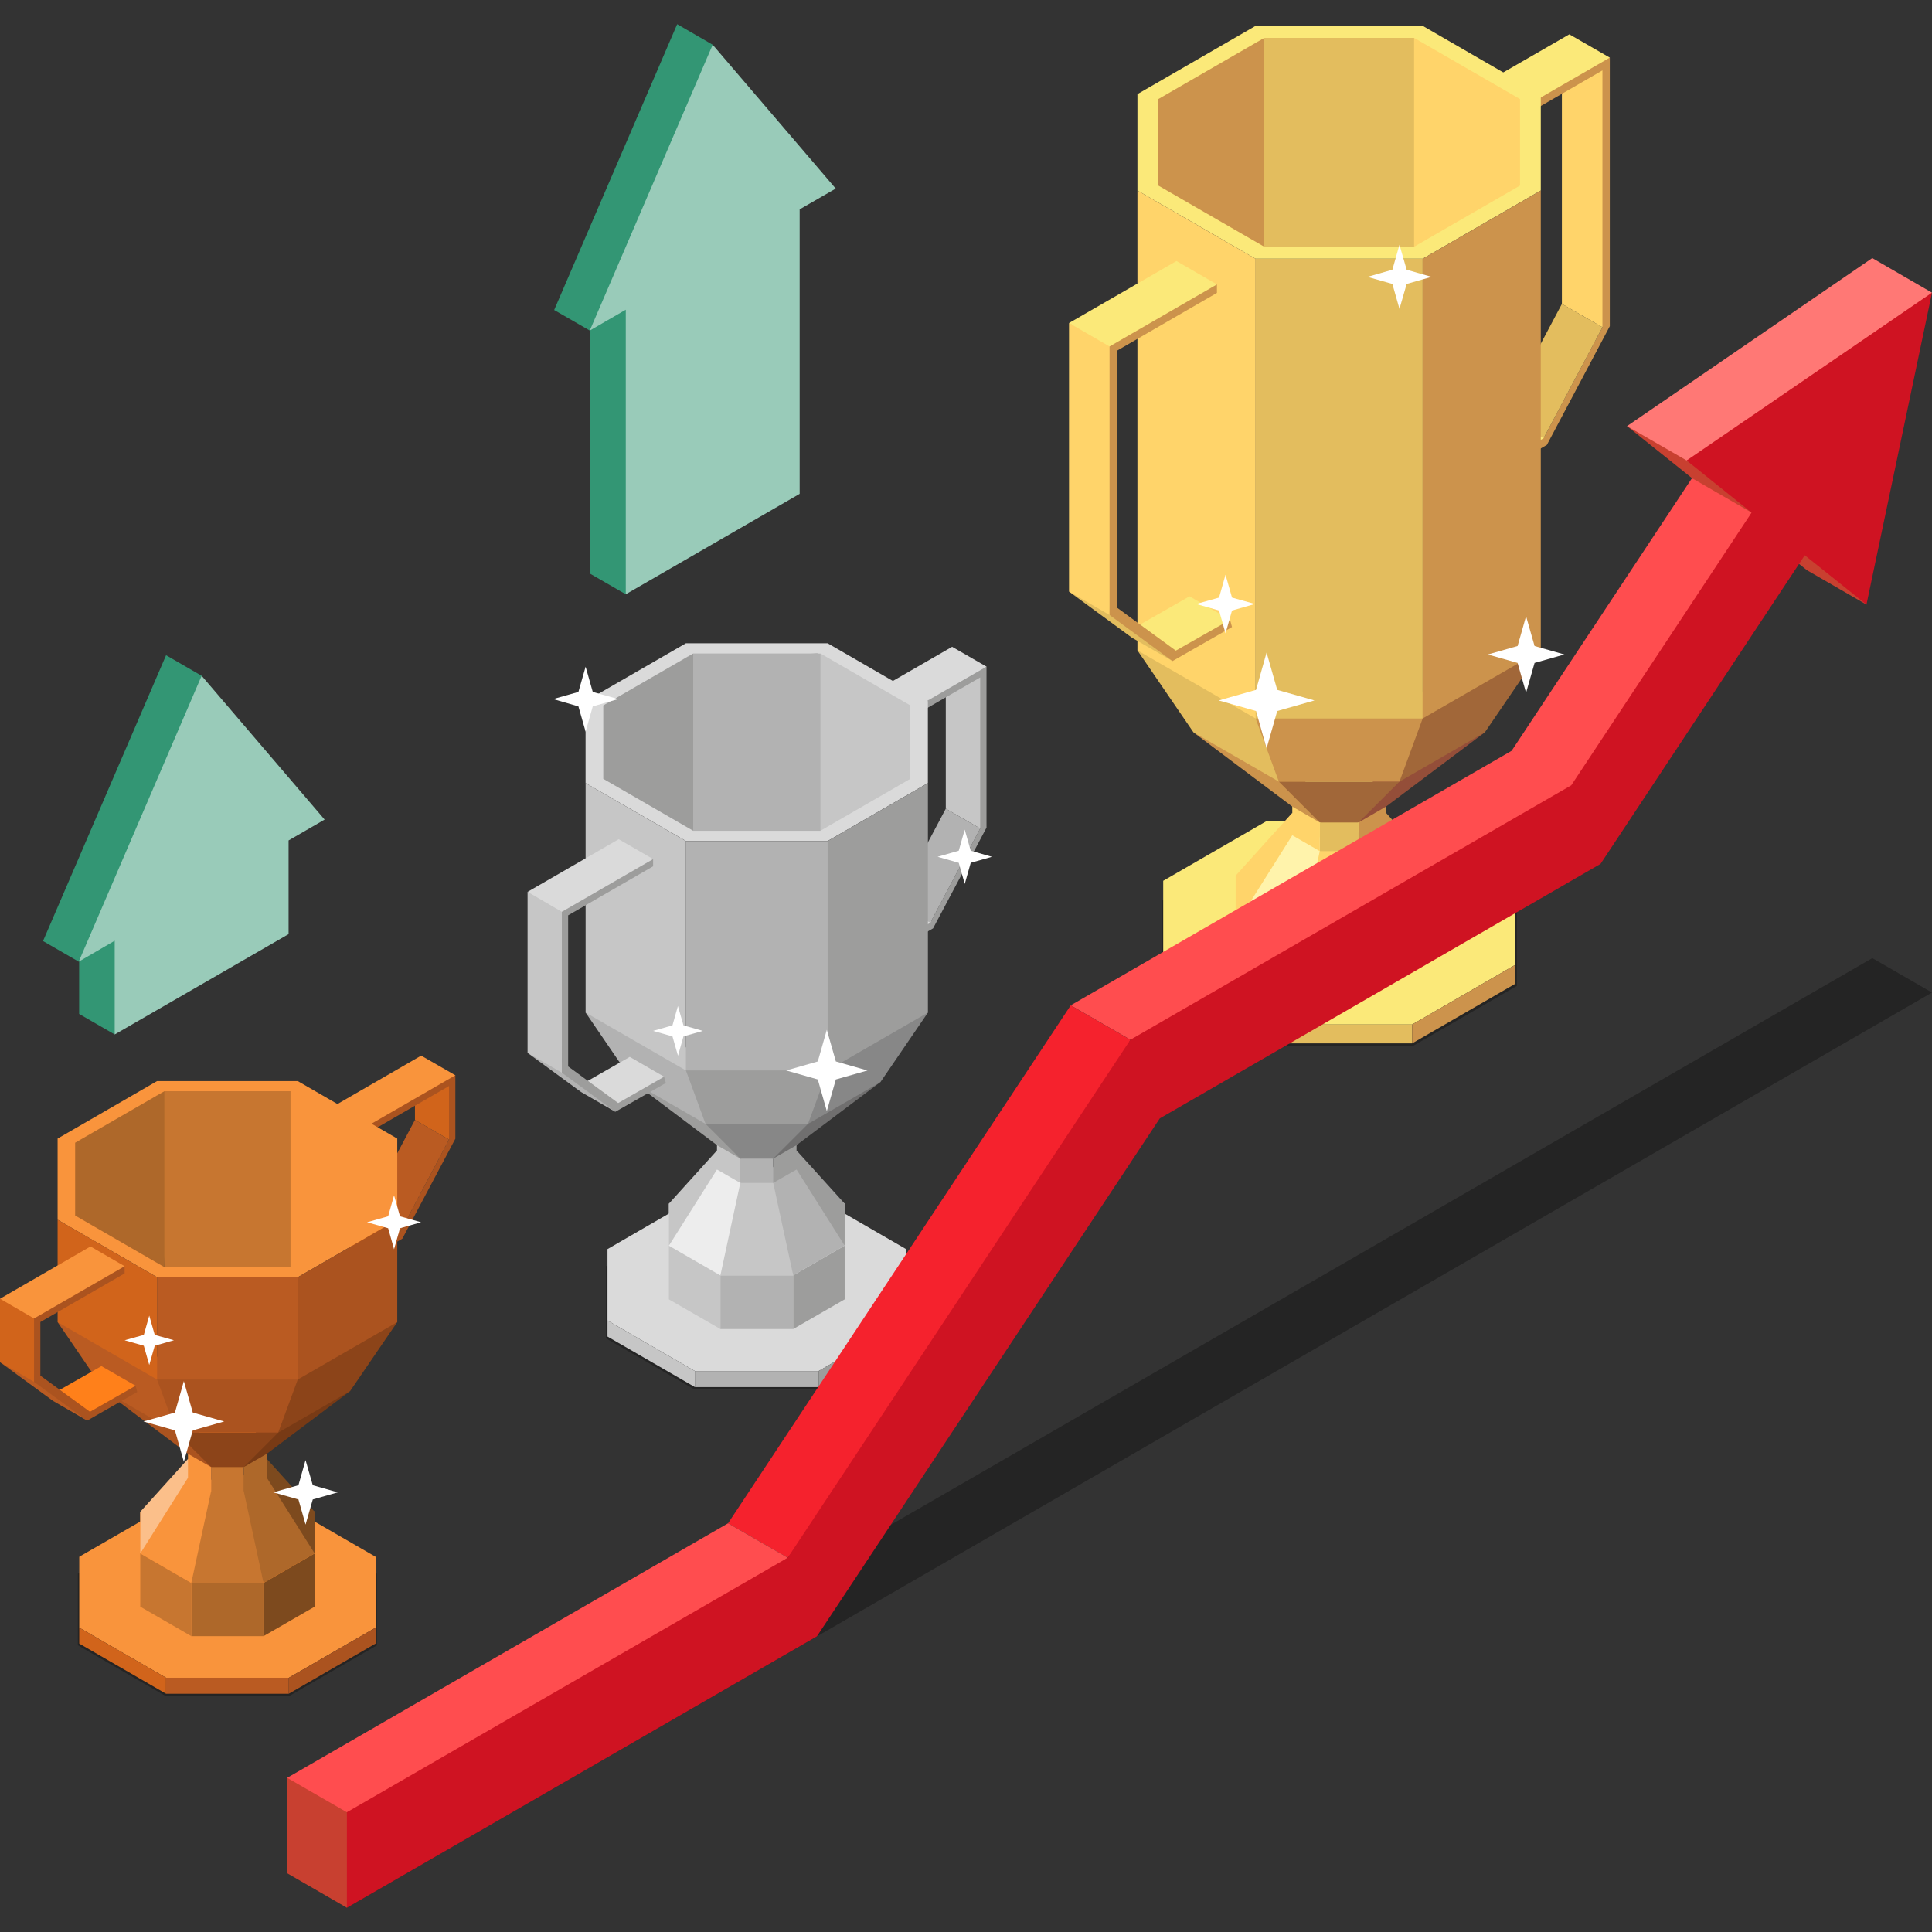 <svg width="210" height="210" viewBox="0 0 210 210" fill="none" xmlns="http://www.w3.org/2000/svg">
<rect x="0" y="0" width="210" height="210" fill="#333333" stroke="none"/>
<g clip-path="url(#clip0_1473_9022)">
<path opacity="0.3" d="M164.873 107.165V97.932L153.563 91.395H137.565L126.252 97.932V107.165L137.565 113.701H153.563L164.873 107.165Z" fill="black"/>
<path d="M164.682 104.883V95.738L153.495 89.267H137.638L126.436 95.738V104.883L137.638 111.359H153.495L164.682 104.883Z" fill="#FBE979"/>
<path d="M153.495 111.359H137.638V113.41H153.495V111.359Z" fill="#E3BD5E"/>
<path d="M137.638 113.41L126.436 106.942V104.884L137.638 111.359V113.41Z" fill="#FFD46A"/>
<path d="M153.496 113.41L164.683 106.942V104.884L153.496 111.359V113.41Z" fill="#CC934C"/>
<path d="M156.813 100.558V95.179L150.219 91.364H140.906L134.312 95.179V100.558L140.906 104.365H150.219L156.813 100.558Z" fill="#FBE979"/>
<path d="M150.219 104.365H140.906V105.984H150.219V104.365Z" fill="#E3BD5E"/>
<path d="M140.906 105.986L134.312 102.176V100.557L140.906 104.363V105.986Z" fill="#FFD46A"/>
<path d="M150.218 105.987L156.812 102.177V100.558L150.218 104.364V105.987Z" fill="#CC934C"/>
<path d="M140.465 88.353L134.31 95.18V100.559L142.817 90.716L140.465 88.353Z" fill="#FFD46A"/>
<path d="M156.812 100.559L148.939 94.175L150.653 88.353L156.812 95.18V100.559Z" fill="#CC934C"/>
<path d="M150.652 90.792L148.052 90.101L145.559 92.517L150.217 104.365L156.811 100.559L150.652 90.792Z" fill="#E3BD5E"/>
<path d="M150.653 87.673V85.245L147.667 83.522H143.452L140.466 85.245V87.673L143.452 89.403H147.667L150.653 87.673Z" fill="#FBE979"/>
<path d="M145.559 92.059L141.962 90.291L140.466 90.791L134.311 100.558L140.905 104.365L145.559 92.059Z" fill="#FFF3AB"/>
<path d="M147.667 92.517L145.56 91.364L143.452 92.517L140.905 104.365H150.218L147.667 92.517Z" fill="#FFD46A"/>
<path d="M150.654 87.672L149.161 89.402H147.668L149.482 84.205L161.394 79.601L150.654 87.672Z" fill="#944E39"/>
<path d="M140.467 87.672L141.963 89.402H143.452L141.631 84.205L129.722 79.601L140.467 87.672Z" fill="#CC934C"/>
<path d="M152.116 84.958H139.005L143.453 89.402L145.828 90.437L147.668 89.402L152.116 84.958Z" fill="#A16739"/>
<path d="M147.666 89.401H143.451V92.517H147.666V89.401Z" fill="#E3BD5E"/>
<path d="M143.453 92.517L140.467 90.791V87.672L143.453 89.401V92.517Z" fill="#FFD46A"/>
<path d="M147.668 92.517L150.654 90.791V87.672L147.668 89.401V92.517Z" fill="#CC934C"/>
<path d="M174.178 35.57L169.771 33.034V5.86L174.609 7.307V34.699L174.178 35.57Z" fill="#FFD46A"/>
<path d="M165.361 12.367L163.303 13.005L158.9 10.466L170.58 3.73L174.979 6.262L174.196 7.316L165.361 12.367Z" fill="#FBE979"/>
<path d="M163.303 50.232L158.901 47.689L163.372 45.101L168.274 47.659L163.303 50.232Z" fill="#FBE979"/>
<path d="M168.141 48.357L163.303 51.163V50.232L167.774 47.643L174.177 35.57V7.652L163.303 13.932V13.005L174.979 6.262V35.456L168.141 48.357Z" fill="#CC934C"/>
<path d="M167.774 47.642L163.372 45.1L169.771 33.034L174.178 35.569L167.774 47.642Z" fill="#E3BD5E"/>
<path d="M167.479 70.694L160.465 69.147L151.774 78.097L152.118 84.959L161.396 79.602L167.479 70.694Z" fill="#A16739"/>
<path d="M123.634 70.694L130.659 69.147L139.357 78.097L139.006 84.959L129.724 79.602L123.634 70.694Z" fill="#E3BD5E"/>
<path d="M166.336 20.44L153.706 27.637L152.522 27.951L153.373 3.281L166.336 10.597V20.44Z" fill="#FFD46A"/>
<path d="M153.706 27.637H137.421L136.677 3.281L153.706 4.114V27.637Z" fill="#E3BD5E"/>
<path d="M125.39 20.712L137.421 27.577V4.114L125.39 10.315V20.712Z" fill="#CC934C"/>
<path d="M154.637 2.808H136.482L123.634 10.23V20.707L136.482 28.126H154.637L167.478 20.707V10.23L154.637 2.808ZM165.221 20.169L153.706 26.82H137.421L125.902 20.169V10.768L137.421 4.117H153.706L165.221 10.768V20.169Z" fill="#FBE979"/>
<path d="M154.637 78.098L143.24 74.459L136.482 78.098L139.006 84.959H152.117L154.637 78.098Z" fill="#CC934C"/>
<path d="M154.638 28.13H136.483V78.098H154.638V28.13Z" fill="#E3BD5E"/>
<path d="M136.482 78.097L123.634 70.694V20.71L136.482 28.129V78.097Z" fill="#FFD46A"/>
<path d="M154.637 78.097L167.477 70.694V20.71L154.637 28.129V78.097Z" fill="#CC934C"/>
<path d="M127.443 71.858L123.037 69.315L116.199 64.298L120.166 65.069L127.443 71.858Z" fill="#E3BD5E"/>
<path d="M120.605 66.847L116.199 64.3V35.114L121.139 37.062L120.605 66.847Z" fill="#FFD46A"/>
<path d="M122.663 37.017L120.605 37.659L116.199 35.112L127.878 28.373L132.277 30.916L131.494 31.974L122.663 37.017Z" fill="#FBE979"/>
<path d="M127.73 71.344L125.054 69.446L123.408 68.178L129.3 64.818L133.702 67.369L130.556 69.637L127.73 71.344Z" fill="#FBE979"/>
<path d="M133.914 68.155L127.443 71.858L120.604 66.845V37.659L132.276 30.916V31.836L121.402 38.125V66.04L127.805 70.721L133.701 67.368L133.914 68.155Z" fill="#CC934C"/>
<path d="M138.829 74.986L137.672 70.931L136.527 74.986L132.468 76.135L136.527 77.284L137.672 81.343L138.829 77.284L142.88 76.135L138.829 74.986Z" fill="white"/>
<path d="M133.209 62.47L132.506 64.955L130.021 65.65L132.506 66.361L133.209 68.842L133.915 66.361L136.401 65.65L133.915 64.955L133.209 62.47Z" fill="white"/>
<path d="M152.899 29.319L152.116 26.608L151.345 29.319L148.638 30.094L151.345 30.862L152.116 33.573L152.899 30.862L155.602 30.094L152.899 29.319Z" fill="white"/>
<path d="M165.877 66.978L164.956 70.219L161.722 71.139L164.956 72.056L165.877 75.301L166.801 72.056L170.042 71.139L166.801 70.219L165.877 66.978Z" fill="white"/>
<path d="M4.677 102.288L18.052 71.22L21.916 73.453L18.11 96.282L12.466 112.441L8.602 110.211V104.453L8.557 104.53L4.677 102.288Z" fill="#339674"/>
<path d="M21.917 73.453L35.285 89.085L31.367 91.353V101.536L12.467 112.441V102.254L8.557 104.529L21.917 73.453Z" fill="#99CBB9"/>
<path d="M60.235 33.697L73.606 2.629L77.467 4.863L73.664 27.692L68.02 64.594L64.153 62.364L64.16 35.866L64.107 35.931L60.235 33.697Z" fill="#339674"/>
<path d="M77.466 4.861L90.841 20.497L86.919 22.757V53.681L68.019 64.593V33.666L64.106 35.93L77.466 4.861Z" fill="#99CBB9"/>
<path opacity="0.3" d="M98.649 145.472V137.633L89.046 132.085H75.465L65.866 137.633V145.472L75.465 151.016H89.046L98.649 145.472Z" fill="black"/>
<path d="M98.489 143.535V135.773L88.978 130.274H75.534L66.031 135.773V143.535L75.534 149.029H88.978L98.489 143.535Z" fill="#DADADA"/>
<path d="M88.979 149.028H75.535V150.773H88.979V149.028Z" fill="#B2B2B2"/>
<path d="M75.534 150.77L66.031 145.279V143.534L75.534 149.029V150.77Z" fill="#C6C6C6"/>
<path d="M88.978 150.77L98.489 145.279V143.534L88.978 149.029V150.77Z" fill="#9D9D9C"/>
<path d="M91.811 135.398V130.832L86.217 127.602H78.302L72.708 130.832V135.398L78.302 138.628H86.217L91.811 135.398Z" fill="#DADADA"/>
<path d="M86.212 138.629H78.301V144.459H86.212V138.629Z" fill="#B2B2B2"/>
<path d="M78.302 144.459L72.708 141.236V135.398L78.302 138.629V144.459Z" fill="#C6C6C6"/>
<path d="M86.217 144.459L91.811 141.236V135.398L86.217 138.629V144.459Z" fill="#9D9D9C"/>
<path d="M77.933 125.048L72.709 130.829V135.395L79.937 127.049L77.933 125.048Z" fill="#C6C6C6"/>
<path d="M91.811 135.395L85.133 129.985L86.58 125.048L91.811 130.829V135.395Z" fill="#9D9D9C"/>
<path d="M86.581 127.121L84.37 126.533L82.259 128.576L86.218 138.625L91.812 135.395L86.581 127.121Z" fill="#B2B2B2"/>
<path d="M86.582 124.472V122.403L84.046 120.944H80.469L77.933 122.403V124.472L80.469 125.939H84.046L86.582 124.472Z" fill="#DADADA"/>
<path d="M82.259 128.191L79.204 126.69L77.933 127.122L72.709 135.396L78.303 138.626L82.259 128.191Z" fill="#EDEDED"/>
<path d="M84.046 128.576L82.259 127.599L80.469 128.576L78.304 138.626H86.219L84.046 128.576Z" fill="#C6C6C6"/>
<path d="M86.581 124.472L85.318 125.938H84.046L85.6 121.524L95.699 117.614L86.581 124.472Z" fill="#706F6F"/>
<path d="M77.933 124.472L79.204 125.938H80.468L78.93 121.524L68.815 117.614L77.933 124.472Z" fill="#9D9D9C"/>
<path d="M87.823 122.162H76.693L80.469 125.938L82.489 126.813L84.047 125.938L87.823 122.162Z" fill="#878787"/>
<path d="M84.047 125.938H80.469V128.576H84.047V125.938Z" fill="#B2B2B2"/>
<path d="M80.469 128.576L77.933 127.121V124.472L80.469 125.938V128.576Z" fill="#C6C6C6"/>
<path d="M84.046 128.576L86.581 127.121V124.472L84.046 125.938V128.576Z" fill="#9D9D9C"/>
<path d="M106.541 90.054L102.803 87.9V72.105L106.923 73.342V89.309L106.541 90.054Z" fill="#C6C6C6"/>
<path d="M99.054 77.63L97.313 78.176L93.575 76.022L103.491 70.303L107.229 72.46L106.564 73.35L99.054 77.63Z" fill="#DADADA"/>
<path d="M97.313 102.488L93.575 100.338L97.374 98.147L101.54 100.319L97.313 102.488Z" fill="#DADADA"/>
<path d="M101.422 100.91L97.313 103.285V102.487L101.116 100.303L106.542 90.055V73.637L97.313 78.967V78.177L107.229 72.461V89.96L101.422 100.91Z" fill="#9D9D9C"/>
<path d="M101.116 100.303L97.374 98.146L102.804 87.901L106.542 90.055L101.116 100.303Z" fill="#B2B2B2"/>
<path d="M100.862 110.061L94.909 108.74L87.529 116.35L87.823 122.165L95.7 117.618L100.862 110.061Z" fill="#878787"/>
<path d="M63.653 110.061L69.605 108.74L76.99 116.35L76.692 122.165L68.815 117.618L63.653 110.061Z" fill="#B2B2B2"/>
<path d="M99.888 84.89L89.174 91.007L88.162 91.259L88.88 70.335L99.888 76.532V84.89Z" fill="#C6C6C6"/>
<path d="M89.175 91.007H75.349L74.727 70.335L89.175 71.03V91.007Z" fill="#B2B2B2"/>
<path d="M65.142 85.118L75.348 90.949V71.029L65.142 76.302V85.118Z" fill="#9D9D9C"/>
<path d="M89.964 69.922H74.554L63.649 76.218V85.114L74.554 91.411H89.964L100.857 85.114V76.218L89.964 69.922ZM98.948 84.656L89.173 90.303H75.348L65.573 84.656V76.676L75.348 71.029H89.173L98.948 76.676V84.656Z" fill="#DADADA"/>
<path d="M89.964 116.35L80.289 113.254L74.554 116.35L76.692 122.166H87.822L89.964 116.35Z" fill="#9D9D9C"/>
<path d="M89.963 91.418H74.553V116.351H89.963V91.418Z" fill="#B2B2B2"/>
<path d="M74.554 116.351L63.653 110.062V85.118L74.554 91.418V116.351Z" fill="#C6C6C6"/>
<path d="M89.964 116.351L100.861 110.062V85.118L89.964 91.418V116.351Z" fill="#9D9D9C"/>
<path d="M66.883 120.848L63.152 118.691L57.345 114.441L60.701 115.098L66.883 120.848Z" fill="#B2B2B2"/>
<path d="M61.071 116.598L57.345 114.441V96.942L61.529 98.596L61.071 116.598Z" fill="#C6C6C6"/>
<path d="M62.816 98.557L61.071 99.111L57.345 96.942L67.249 91.219L70.991 93.38L70.327 94.273L62.816 98.557Z" fill="#DADADA"/>
<path d="M67.123 120.418L64.847 118.807L63.453 117.734L68.455 114.878L72.189 117.035L69.524 118.963L67.123 120.418Z" fill="#DADADA"/>
<path d="M72.373 117.717L66.882 120.848L61.071 116.598V99.111L70.991 93.38V94.163L61.755 99.493V115.915L67.192 119.893L72.19 117.034L72.373 117.717Z" fill="#9D9D9C"/>
<path d="M90.854 115.375L89.872 111.935L88.891 115.375L85.455 116.356L88.891 117.33L89.872 120.774L90.854 117.33L94.294 116.356L90.854 115.375Z" fill="white"/>
<path d="M73.686 109.35L73.094 111.453L70.99 112.053L73.094 112.652L73.694 114.756L74.289 112.652L76.393 112.053L74.289 111.453L73.686 109.35Z" fill="white"/>
<path d="M105.514 92.47L104.861 90.179L104.212 92.47L101.914 93.13L104.212 93.783L104.865 96.082L105.514 93.783L107.817 93.13L105.514 92.47Z" fill="white"/>
<path d="M63.653 72.466L62.87 75.211L60.124 75.986L62.87 76.78L63.653 79.526L64.431 76.78L67.192 75.986L64.431 75.211L63.653 72.466Z" fill="white"/>
<path opacity="0.3" d="M40.977 178.835V171.062L31.45 165.56H17.983L8.461 171.062V178.835L17.983 184.337H31.45L40.977 178.835Z" fill="black"/>
<path d="M40.824 176.919V169.214L31.389 163.766H18.049L8.614 169.214V176.919L18.049 182.364H31.389L40.824 176.919Z" fill="#F9943C"/>
<path d="M31.39 182.363H18.049V184.104H31.39V182.363Z" fill="#BA5B22"/>
<path d="M18.048 184.101L8.614 178.649V176.919L18.048 182.364V184.101Z" fill="#D1641B"/>
<path d="M31.39 184.101L40.824 178.649V176.919L31.39 182.364V184.101Z" fill="#AB531F"/>
<path d="M34.2 168.85V164.322L28.645 161.114H20.794L15.246 164.322V168.85L20.794 172.057H28.645L34.2 168.85Z" fill="#FF801A"/>
<path d="M28.641 172.058H20.794V177.842H28.641V172.058Z" fill="#AE682A"/>
<path d="M20.794 177.84L15.246 174.637V168.849L20.794 172.056V177.84Z" fill="#C77630"/>
<path d="M28.645 177.84L34.2 174.637V168.849L28.645 172.056V177.84Z" fill="#7D4A1E"/>
<path d="M20.431 158.578L15.246 164.324V168.853L22.409 160.567L20.431 158.578Z" fill="#FBBF8A"/>
<path d="M34.2 168.853L27.564 163.477L29.007 158.578L34.2 164.324V168.853Z" fill="#7D4A1E"/>
<path d="M29.007 160.628L26.815 160.044L24.715 162.083L28.644 172.06L34.2 168.852L29.007 160.628Z" fill="#AE682A"/>
<path d="M29.007 158.016V155.965L26.495 154.511H22.948L20.432 155.965V158.016L22.948 159.463H26.495L29.007 158.016Z" fill="#FF801A"/>
<path d="M24.716 161.697L21.692 160.208L20.432 160.628L15.246 168.852L20.794 172.06L24.716 161.697Z" fill="#F9943C"/>
<path d="M26.494 162.083L24.715 161.117L22.947 162.083L20.794 172.06H28.644L26.494 162.083Z" fill="#C77630"/>
<path d="M29.007 158.017L27.751 159.464H26.495L28.022 155.092L38.053 151.213L29.007 158.017Z" fill="#783A15"/>
<path d="M20.431 158.017L21.691 159.464H22.948L21.413 155.092L11.386 151.213L20.431 158.017Z" fill="#AB531F"/>
<path d="M30.236 155.722H19.198L22.948 159.464L24.948 160.33L26.495 159.464L30.236 155.722Z" fill="#8C4419"/>
<path d="M26.494 159.463H22.947V162.086H26.494V159.463Z" fill="#C77630"/>
<path d="M22.948 162.083L20.432 160.628V158.017L22.948 159.464V162.083Z" fill="#F9943C"/>
<path d="M26.495 162.082L29.007 160.627V158.016L26.495 159.463V162.082Z" fill="#AE682A"/>
<path d="M48.809 123.867L45.105 121.729V116.532L49.183 117.762V123.134L48.809 123.867Z" fill="#D1641B"/>
<path d="M41.385 122.02L39.652 122.558L35.948 120.424L45.78 114.742L49.495 116.877L48.831 117.766L41.385 122.02Z" fill="#F9943C"/>
<path d="M39.652 136.208L35.948 134.066L39.717 131.886L43.848 134.051L39.652 136.208Z" fill="#FF801A"/>
<path d="M43.733 134.64L39.652 136.992V136.209L43.428 134.033L48.808 123.869V118.046L39.652 123.338V122.559L49.495 116.878V123.774L43.733 134.64Z" fill="#AB531F"/>
<path d="M43.428 134.032L39.717 131.886L45.104 121.729L48.808 123.868L43.428 134.032Z" fill="#BA5B22"/>
<path d="M43.18 143.707L37.261 142.401L29.942 149.95L30.236 155.719L38.052 151.21L43.18 143.707Z" fill="#8C4419"/>
<path d="M6.262 143.708L12.176 142.402L19.496 149.951L19.198 155.72L11.386 151.211L6.262 143.708Z" fill="#BA5B22"/>
<path d="M42.211 132.349L31.577 138.408L30.569 138.668L31.287 117.912L42.211 124.059V132.349Z" fill="#F9943C"/>
<path d="M31.576 138.408H17.865L17.243 117.912L31.576 118.607V138.408Z" fill="#C77630"/>
<path d="M7.736 132.578L17.865 138.367V118.607L7.736 123.831V132.578Z" fill="#AE682A"/>
<path d="M32.363 117.508H17.072L6.262 123.758V132.578L17.072 138.829H32.363L43.18 132.578V123.758L32.363 117.508ZM41.279 132.124L31.581 137.733H17.866L8.168 132.124V124.209L17.866 118.607H31.577L41.275 124.209V132.124H41.279Z" fill="#F9943C"/>
<path d="M32.363 149.952L22.761 146.878L17.072 149.952L19.198 155.721H30.237L32.363 149.952Z" fill="#AB531F"/>
<path d="M32.363 138.827H17.072V149.95H32.363V138.827Z" fill="#BA5B22"/>
<path d="M17.071 149.951L6.262 143.708V132.578L17.071 138.828V149.951Z" fill="#D1641B"/>
<path d="M32.363 149.951L43.18 143.708V132.578L32.363 138.828V149.951Z" fill="#AB531F"/>
<path d="M9.473 154.413L5.762 152.271L0 148.06L3.345 148.705L9.473 154.413Z" fill="#BA5B22"/>
<path d="M3.7 150.206L0 148.06V141.168L4.166 142.802L3.7 150.206Z" fill="#D1641B"/>
<path d="M5.437 142.771L3.7 143.314L0 141.168L9.836 135.486L13.547 137.632L12.879 138.522L5.437 142.771Z" fill="#F9943C"/>
<path d="M9.698 153.989L7.453 152.382L6.063 151.32L11.023 148.491L14.738 150.626L12.085 152.542L9.698 153.989Z" fill="#FF801A"/>
<path d="M14.917 151.306L9.473 154.414L3.7 150.206V143.314L13.547 137.633V138.412L4.387 143.7V149.526L9.778 153.455L14.738 150.626L14.917 151.306Z" fill="#AB531F"/>
<path d="M20.954 153.542L19.984 150.125L19.015 153.542L15.597 154.508L19.015 155.474L19.984 158.892L20.954 155.474L24.368 154.508L20.954 153.542Z" fill="white"/>
<path d="M16.223 143.004L15.631 145.1L13.546 145.68L15.631 146.276L16.223 148.368L16.819 146.276L18.903 145.68L16.819 145.1L16.223 143.004Z" fill="white"/>
<path d="M43.478 132.206L42.832 129.931L42.191 132.206L39.9 132.855L42.191 133.504L42.832 135.788L43.478 133.504L45.769 132.855L43.478 132.206Z" fill="white"/>
<path d="M33.21 158.705L32.439 161.435L29.709 162.21L32.439 162.985L33.214 165.715L33.997 162.985L36.715 162.21L33.997 161.435L33.21 158.705Z" fill="white"/>
<path opacity="0.3" d="M37.705 207.368L31.218 203.619L203.514 104.144L210.001 107.885L37.705 207.368Z" fill="black"/>
<path d="M202.874 65.714L196.403 61.976L176.85 46.318L201.675 37.494L202.874 65.714Z" fill="#C84030"/>
<path d="M183.329 50.052L176.85 46.318L203.508 28.052L209.999 31.809L195.04 47.406L183.329 50.052Z" fill="#FF7875"/>
<path d="M122.868 113.013L116.381 109.275L164.307 81.608L175.025 85.358L149.966 101.436L122.868 113.013Z" fill="#FF4D4F"/>
<path d="M170.788 85.358L164.308 81.608L183.911 51.972L190.39 55.717L181.673 74.224L170.788 85.358Z" fill="#FF4D4F"/>
<path d="M85.623 169.318L79.136 165.576L116.382 109.277L122.869 113.015L111.762 137.528L85.623 169.318Z" fill="#F5222D"/>
<path d="M37.704 207.368L31.217 203.619L31.213 193.241L39.247 194.726L42.015 197.876L37.704 207.368Z" fill="#C84030"/>
<path d="M37.701 196.984L31.214 193.242L79.136 165.575L85.623 169.317L64.81 185.399L37.701 196.984Z" fill="#FF4D4F"/>
<path d="M210.001 31.81L183.331 50.053L190.39 55.719L170.788 85.36L122.87 113.015L85.623 169.318L37.705 196.984V207.37L88.796 177.863L126.062 121.567L173.972 93.901L196.171 60.354L202.876 65.715L210.001 31.81Z" fill="#CF1322"/>
</g>
<defs>
<clipPath id="clip0_1473_9022">
<rect width="210" height="210" fill="white"/>
</clipPath>
</defs>
</svg>
